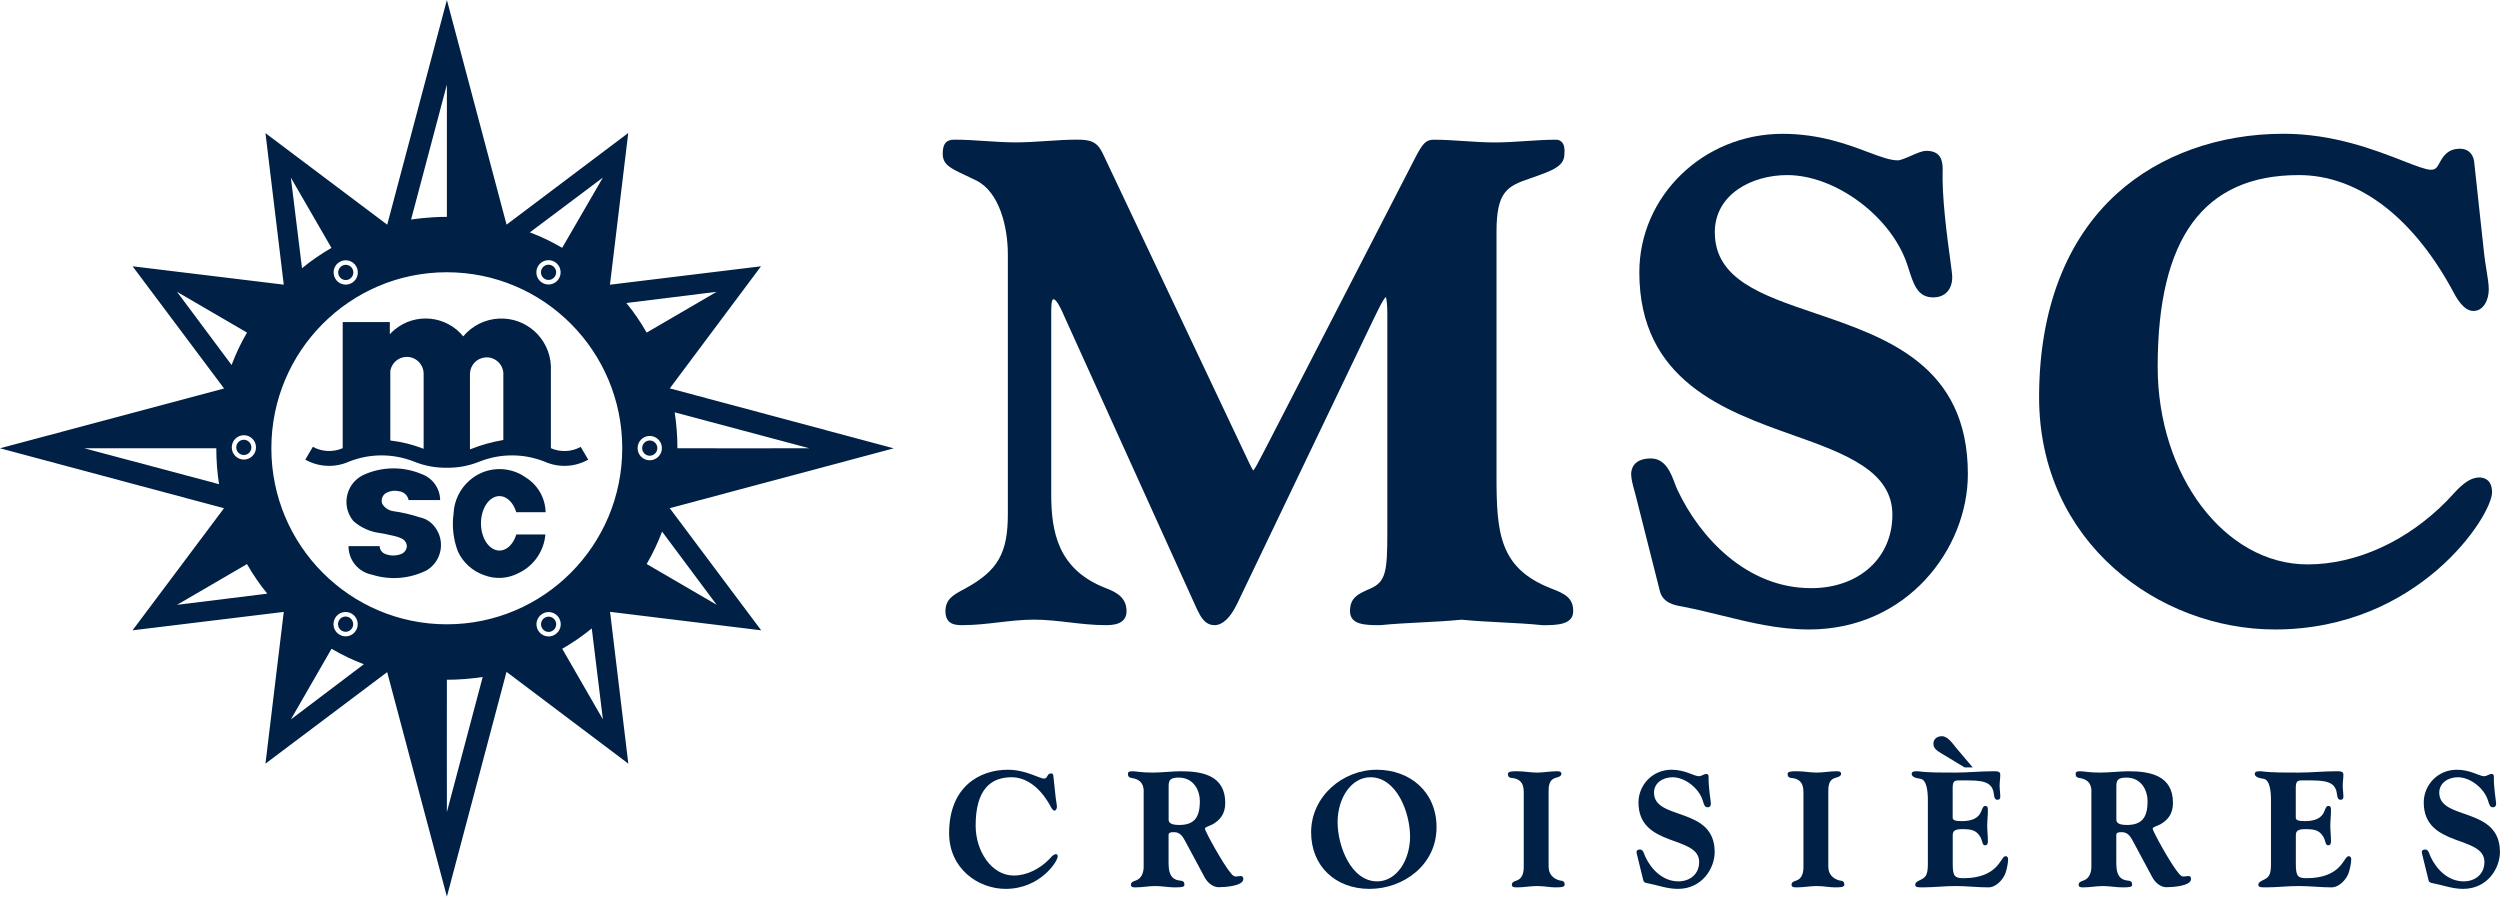 <?xml version="1.0" encoding="UTF-8"?>
<svg xmlns="http://www.w3.org/2000/svg" id="Livello_1" viewBox="0 0 449.5 161.21">
  <defs>
    <style>.cls-1,.cls-2{fill:#002046;}.cls-2{fill-rule:evenodd;}</style>
  </defs>
  <path class="cls-1" d="M277.43,112.41h-.05c-2.43-.25-4.91-.38-7.31-.5-2.38-.12-4.85-.25-7.28-.49-2.43.24-4.9.37-7.28.49-2.4.12-4.88.25-7.31.49h-.3c-2.51,0-5.17-.09-5.17-2.52s1.42-3.09,3.74-4.09c2.68-1.2,2.97-3.06,2.97-9.91v-39.64c0-1.32-.12-2.4-.25-2.85-.46.36-1.2,1.89-1.98,3.5l-.53,1.08-24.28,50.66c-1.23,2.5-2.59,3.77-4.03,3.77-1.74,0-2.5-1.53-3.1-2.76l-.07-.14-23.8-52.54c-1.2-2.85-1.77-3.15-1.95-3.15-.17,0-.44,0-.44,2.31v32.7c0,6.84,1.2,13.63,9.9,16.96,1.89.72,3.64,1.71,3.64,4.1,0,2.52-2.69,2.52-3.83,2.52-2.17,0-4.35-.25-6.47-.5-2.08-.24-4.24-.49-6.34-.49s-4.26.25-6.35.49c-2.11.25-4.3.5-6.47.5-1.16,0-3.1,0-3.1-2.52,0-2.15,1.47-2.94,3.16-3.85l.41-.22c5.86-3.21,7.65-6.34,7.65-13.4v-46.7c0-4.83-1.49-11.19-5.68-13.26-.71-.35-1.35-.65-1.92-.92-2.74-1.28-4.11-1.93-4.11-3.9,0-1.79.62-2.52,2.13-2.52,1.85,0,3.72.13,5.53.25,1.79.12,3.64.24,5.46.24s3.66-.12,5.46-.24c1.81-.12,3.68-.25,5.53-.25,2.43,0,3.62.33,4.63,2.41l23.8,50.3c.67,1.38,1.21,2.55,1.66,3.51.75,1.6,1.33,2.82,1.62,3.28.35-.36,1.01-1.65,1.56-2.72.28-.55.59-1.14.91-1.74l26.72-51.89c1.32-2.56,1.93-3.14,3.29-3.14,1.85,0,3.72.13,5.53.25,1.79.12,3.64.24,5.45.24s3.67-.12,5.46-.24c1.81-.12,3.68-.25,5.53-.25.43,0,.79.15,1.06.44.39.43.54,1.12.45,2.12,0,2.2-2.09,2.95-5.57,4.19l-.65.23c-4.05,1.37-5.99,2.34-5.99,9.53v43.97c0,10.15.47,16.55,9.79,20.19,2.48.96,4,1.67,4,4.1s-2.88,2.52-5.42,2.52h0Z"></path>
  <path class="cls-1" d="M325.27,113.18c-5.54,0-10.67-1.27-15.63-2.49-2.2-.54-4.47-1.1-6.75-1.55-.15-.03-.3-.06-.46-.09-1.26-.22-3.37-.59-3.96-2.67l-4.3-17c-.08-.35-.19-.74-.3-1.15-.28-.99-.59-2.11-.59-3,0-.66.25-2.8,3.54-2.8,2.62,0,3.6,2.59,4.31,4.48.16.43.32.85.49,1.2,4.01,8.53,12.43,17.64,24.02,17.64,8.6,0,14.61-5.43,14.61-13.2s-8.23-10.91-17.76-14.28c-12.36-4.38-27.74-9.83-27.74-29.31,0-13.73,11.54-24.9,25.74-24.9,6.6,0,11.64,1.88,15.31,3.26,2.25.84,4.03,1.51,5.41,1.51.51,0,1.57-.46,2.43-.84,1.07-.47,2-.87,2.72-.87,2.59,0,2.93,1.76,2.93,3.28-.17,4.95.77,11.96,1.34,16.15.26,1.91.38,2.85.38,3.27,0,2.25-1.31,3.65-3.42,3.65-2.78,0-3.51-2.28-4.43-5.16l-.17-.52c-2.75-8.69-12.86-16.31-21.65-16.31-6.47,0-13.02,3.53-13.02,10.27,0,8.44,8.34,11.28,18,14.56,12.89,4.38,27.5,9.35,27.5,28.92,0,13.44-10.92,27.95-28.56,27.95h0Z"></path>
  <path class="cls-1" d="M409.04,113.18c-20.85,0-42.41-15.62-42.41-41.76,0-15.73,4.87-28.41,14.09-36.7,7.66-6.88,18.27-10.67,29.87-10.67,8.99,0,16.51,2.94,21.49,4.88,2.19.86,4.09,1.59,4.98,1.59s1.09-.38,1.61-1.31c.58-1.04,1.37-2.47,3.66-2.47,1.31,0,2.25.8,2.5,2.13l1.81,16.69c.1.98.27,2,.43,2.99.21,1.32.41,2.56.41,3.47,0,1.93-.95,3.89-2.76,3.89s-3.1-2.42-3.86-3.87c-.09-.16-.16-.3-.22-.41-7.23-12.99-16.93-20.15-27.31-20.15-17.08,0-25.38,11.27-25.38,34.45,0,19.6,12.09,35.55,26.94,35.55,8.8,0,17.93-4.17,25.07-11.44.25-.26.52-.55.79-.85,1.36-1.49,3.05-3.34,5.04-3.34.69,0,2.28.26,2.28,2.67,0,4.16-13.11,24.66-39.05,24.66h0Z"></path>
  <path class="cls-1" d="M62.85,50.17c.65-.38.88-1.21.5-1.87-.37-.65-1.21-.88-1.86-.5-.65.38-.88,1.22-.5,1.87.38.65,1.21.88,1.86.5ZM97.96,111.06c-.65.38-.88,1.21-.5,1.87.38.66,1.21.88,1.86.5.66-.38.88-1.22.5-1.87-.38-.66-1.21-.88-1.86-.5ZM99.31,47.78c-.65-.38-1.49-.16-1.86.5-.38.66-.16,1.49.5,1.87.65.38,1.48.15,1.86-.5.38-.65.16-1.49-.5-1.87ZM42.48,80.44c0,.75.61,1.37,1.36,1.37s1.36-.61,1.36-1.37-.61-1.37-1.36-1.37-1.36.62-1.36,1.37ZM118.19,80.57c0-.76-.61-1.37-1.37-1.37s-1.36.62-1.36,1.37.61,1.37,1.36,1.37,1.37-.61,1.37-1.37ZM120.41,91.37l40.28-10.76-40.26-10.78,16.4-21.95-27.16,3.31,3.29-27.28-21.88,16.48L80.35,0l-10.73,40.4-21.89-16.46,3.29,27.24-27.18-3.3,16.45,21.97L0,80.6l40.27,10.78-16.44,21.95,27.19-3.31-3.29,27.28,21.88-16.45,10.74,40.36,10.72-40.41,21.9,16.5-3.28-27.29,27.17,3.32-16.45-21.97ZM145.53,80.6s-23.73.02-23.73,0c0-2.18-.17-4.37-.49-6.46l24.22,6.46ZM15.16,80.6s23.73-.02,23.73,0c0,2.18.17,4.37.49,6.46l-24.22-6.46ZM108.39,31.94l-7.31,12.62c-1.95-1.13-3.72-1.99-5.81-2.78l13.11-9.84ZM100.51,50.06c-.6,1.05-1.94,1.41-2.98.8-1.05-.6-1.4-1.94-.8-2.99.6-1.05,1.94-1.4,2.98-.8,1.04.6,1.4,1.94.8,2.99ZM80.35,15.21v23.78c-3.6,0-6.44.49-6.44.49l6.44-24.27ZM61.07,47.09c1.04-.6,2.38-.25,2.98.8.6,1.05.24,2.39-.8,2.99-1.04.61-2.38.25-2.98-.8-.6-1.05-.24-2.39.8-2.99ZM59.6,44.57c-1.95,1.13-3.57,2.24-5.3,3.66l-2-16.28,7.3,12.63ZM46.03,80.44c0,1.21-.98,2.19-2.18,2.19s-2.18-.98-2.18-2.19.98-2.19,2.18-2.19,2.18.98,2.18,2.19ZM31.83,52.47l12.58,7.33c-1.13,1.95-1.98,3.73-2.77,5.83l-9.81-13.16ZM31.83,108.75l12.58-7.33c1.12,1.96,2.23,3.58,3.65,5.32l-16.23,2.01ZM52.3,129.35l7.31-12.7c1.94,1.13,3.72,1.98,5.81,2.78l-13.12,9.92ZM60.25,111.13c.6-1.05,1.94-1.41,2.98-.8,1.04.61,1.4,1.95.8,2.99-.6,1.05-1.94,1.41-2.98.8-1.04-.6-1.4-1.95-.8-2.99ZM80.35,146s-.02-23.78,0-23.78c2.17,0,4.35-.18,6.44-.5l-6.44,24.28ZM99.73,114.14c-1.04.61-2.38.24-2.98-.8-.61-1.05-.24-2.39.8-3,1.04-.61,2.38-.24,2.98.8.6,1.05.25,2.39-.8,2.99ZM101.09,116.65c1.95-1.13,3.57-2.24,5.31-3.66l2,16.35-7.31-12.69ZM80.34,112.25c-17.42,0-31.55-14.17-31.55-31.65s14.12-31.65,31.55-31.65,31.54,14.17,31.54,31.65-14.12,31.65-31.54,31.65ZM128.85,52.47l-12.58,7.33c-1.16-1.99-2.23-3.59-3.65-5.32l16.23-2.01ZM114.64,80.57c0-1.21.98-2.19,2.18-2.19s2.19.98,2.19,2.19-.98,2.19-2.19,2.19-2.18-.98-2.18-2.19ZM119.04,95.58l9.81,13.16-12.58-7.33c1.13-1.96,1.98-3.74,2.77-5.83ZM61.46,113.41c.65.38,1.49.16,1.86-.5.38-.65.15-1.49-.5-1.87-.65-.38-1.49-.16-1.86.5-.38.65-.15,1.49.5,1.87Z"></path>
  <path class="cls-2" d="M68.26,98.2c.02.62.4,1.16.97,1.39.94.39,2,.39,2.95,0,.56-.23.94-.77.97-1.39-.03-.58-.36-1.09-.88-1.35-.42-.21-.86-.36-1.32-.47-.59-.13-1.18-.27-1.78-.39-.31-.06-.62-.11-.93-.16-1.74-.23-3.38-.98-4.7-2.14-.32-.38-.58-.8-.78-1.25-1.21-2.71,0-5.89,2.7-7.1,3.28-1.46,7.02-1.5,10.33-.11,1.98.7,3.32,2.57,3.35,4.68h-5.67c-.17-.84-.84-1.47-1.69-1.58-.73-.18-1.5-.11-2.18.22-.78.33-1.16,1.21-.89,2.01.42.73,1.16,1.23,2,1.35,1.6.22,3.17.59,4.71,1.09.65.13,1.27.4,1.81.79.52.4.95.89,1.29,1.45,1.52,2.51.72,5.77-1.78,7.29-3.05,1.54-6.58,1.83-9.84.8-2.47-.46-4.25-2.62-4.24-5.14h5.6ZM98.1,92.08c-.06-2.54-1.39-4.87-3.54-6.21-3.1-2.23-7.32-2-10.17.54-1.71,1.51-2.74,3.65-2.84,5.94-.31,2.29-.04,4.62.77,6.78.92,2.01,2.63,3.56,4.72,4.28,2.03.79,4.3.64,6.22-.38,2.72-1.29,4.55-3.93,4.8-6.93h-5.23c-.33,1.09-.93,1.97-1.67,2.46-1.67,1.11-3.64,0-4.39-2.46-.75-2.47,0-5.36,1.67-6.47,1.67-1.11,3.63,0,4.38,2.46h5.27ZM90.5,79.11v-12.12c-.16-1.66-1.62-2.88-3.28-2.72-1.5.14-2.66,1.37-2.72,2.88v13.65c1.93-.78,3.95-1.34,6-1.69h0ZM76.17,80.7v-13.55c-.03-1.67-1.41-3.01-3.07-2.98-1.44.02-2.67,1.07-2.92,2.49v12.54c2.05.24,4.07.74,5.99,1.5h0ZM105.77,82.64c-2.38,1.34-5.25,1.49-7.76.4-3.8-1.54-8.05-1.55-11.86-.02-1.85.74-3.83,1.11-5.82,1.08-1.99.03-3.97-.34-5.82-1.08-3.81-1.53-8.06-1.52-11.86.02-2.51,1.09-5.38.94-7.76-.4l1.36-2.3c1.65.91,3.64,1,5.37.24v-22.67h8.47v2.18c.28-.3.57-.57.88-.83,3.74-3.08,9.26-2.53,12.32,1.22,1.6-1.92,3.92-3.07,6.41-3.2,4.92-.25,9.11,3.56,9.35,8.5v14.81c1.73.75,3.71.67,5.36-.24l1.36,2.3h0Z"></path>
  <path class="cls-1" d="M189.82,143.47c.06.57.21,1.2.21,1.56,0,.33-.15.72-.44.72-.35,0-.68-.72-.79-.93-1.85-3.33-4.35-5.07-6.91-5.07-3.73,0-6.47,2.16-6.47,8.7,0,4.62,2.88,8.97,6.85,8.97,2.47,0,4.76-1.29,6.32-2.88.35-.36.79-.96,1.26-.96.24,0,.32.15.32.42,0,.9-3.18,5.82-9.35,5.82-4.94,0-10.17-3.63-10.17-10.02,0-8.37,5.5-11.4,10.56-11.4,3.23,0,5.7,1.59,6.5,1.59.73,0,.47-.93,1.29-.93.26,0,.35.18.38.33l.44,4.08Z"></path>
  <path class="cls-1" d="M205.65,142.36c0-1.77-1-2.31-2.23-2.49-.38-.06-.62-.24-.62-.72,0-.3.12-.48.82-.48s1.5.24,3.59.24c1.59,0,3.76-.24,5.06-.24,3.94,0,8.03.75,8.03,5.7,0,2.04-1,3.09-2.21,3.81-.59.33-1.44.51-1.44.81,0,.45,3.29,6.45,4.73,8.1.29.33.53.51.79.51.32,0,.65-.09.91-.09.35,0,.47.21.47.54,0,1.29-3.47,1.47-4.44,1.47-.85,0-1.88-.6-2.53-1.8l-3.44-6.42c-.5-.93-.97-1.68-2.06-1.68-.76,0-.97.15-.97.54v5.1c0,2.46,1,3,2.23,3.09.38.03.62.24.62.72,0,.39-.35.48-1.71.48-1.18,0-2.35-.24-3.53-.24s-2.35.24-3.53.24c-.41,0-.85,0-.85-.48s.5-.63.79-.72c1.15-.36,1.5-1.5,1.5-2.49v-13.5ZM210.12,147.28c0,.36,0,1.05,1.88,1.05,2.65,0,3.73-1.26,3.73-4.26,0-2.16-1.26-4.26-3.79-4.26-1.56,0-1.82.48-1.82,1.56v5.91Z"></path>
  <path class="cls-1" d="M247.53,138.4c6.03,0,10.76,3.99,10.76,10.35,0,6.75-5.94,11.07-12.05,11.07s-10.5-4.08-10.5-10.17c0-6.45,5.67-11.25,11.79-11.25ZM247.62,158.47c3.47,0,5.91-3.78,5.91-8.07s-2.41-10.65-7.12-10.65c-3.47,0-5.91,3.78-5.91,8.07s2.41,10.65,7.12,10.65Z"></path>
  <path class="cls-1" d="M278.45,155.86c0,1.86,1.62,2.43,2.26,2.49.38.03.62.24.62.72s-.85.48-1.71.48c-.91,0-2.09-.24-3.26-.24s-2.35.24-3.53.24c-.56,0-1,0-1-.48s.5-.63.79-.72c1.15-.36,1.35-1.5,1.35-2.49v-13.5c0-1.86-1-2.4-2.23-2.49-.38-.03-.62-.24-.62-.72s.85-.48,1.71-.48c1.18,0,2.35.24,3.53.24s2.35-.24,3.53-.24c.41,0,.85,0,.85.48s-.79.63-1.09.72c-1.15.36-1.21,1.5-1.21,2.49v13.5Z"></path>
  <path class="cls-1" d="M294.46,154.15c-.06-.27-.21-.69-.21-.96,0-.21.12-.45.62-.45.59,0,.74.81.94,1.26,1.09,2.37,3.21,4.47,5.97,4.47,2.06,0,3.73-1.29,3.73-3.48,0-4.89-10.91-2.52-10.91-10.71,0-3.09,2.47-5.88,5.94-5.88,2.5,0,4,1.17,4.97,1.17.32,0,.97-.42,1.23-.42.38,0,.47.18.47.57-.06,1.71.41,4.44.41,4.77,0,.39-.18.66-.59.66-.53,0-.65-.48-.88-1.23-.68-2.19-3.18-4.17-5.41-4.17-1.79,0-3.35,1.05-3.35,2.76,0,5.1,10.91,2.4,10.91,10.68,0,2.91-2.23,6.63-6.62,6.63-1.88,0-3.53-.63-5.32-.99-.29-.06-.76-.09-.88-.51l-1.03-4.17Z"></path>
  <path class="cls-1" d="M328.74,155.86c0,1.86,1.62,2.43,2.26,2.49.38.03.62.24.62.72s-.85.48-1.71.48c-.91,0-2.09-.24-3.26-.24s-2.35.24-3.53.24c-.56,0-1,0-1-.48s.5-.63.79-.72c1.15-.36,1.35-1.5,1.35-2.49v-13.5c0-1.86-1-2.4-2.23-2.49-.38-.03-.62-.24-.62-.72s.85-.48,1.71-.48c1.18,0,2.35.24,3.53.24s2.35-.24,3.53-.24c.41,0,.85,0,.85.48s-.79.63-1.09.72c-1.15.36-1.21,1.5-1.21,2.49v13.5Z"></path>
  <path class="cls-1" d="M346.63,143.89c0-1.47-.15-3.72-1.38-3.87-.91-.12-1.53-.39-1.53-.87s.5-.48,1.09-.48c2.26.3,4.53.21,6.79.24,2.26,0,4.53-.24,6.79-.24.68,0,1.26,0,1.26.6,0,.66-.12,1.32-.12,1.98s.12,1.32.12,1.98c0,.33-.09.57-.53.57-.47,0-.56-.54-.59-.81-.21-1.89-1.06-2.67-4.5-2.67h-1.91c-.82,0-1.03.27-1.03,1.44v5.25c0,.48.5.63,1.68.63,1.71,0,3-.51,3.47-1.8.32-.84.44-.93.74-.93.44,0,.44.42.44.84,0,.9-.12,1.8-.12,2.7s.12,1.8.12,2.7c0,.42,0,.84-.56.84-.44,0-.44-.9-.79-1.5-.74-1.23-1.59-1.41-3.29-1.41-1.41,0-1.68.39-1.68,1.14v5.13c0,2.22.38,2.55,1.94,2.55,3.09,0,4.79-.96,5.79-1.95,1-.99,1.29-2.01,1.76-2.01.35,0,.47.27.47.57,0,.6-.23,1.77-.44,2.37-.38,1.2-1.71,2.67-3.09,2.67-1.97,0-3.94-.24-5.91-.24s-3.94.24-5.91.24c-.91,0-1.35,0-1.35-.48s.59-.69,1.12-.96c.97-.48,1.15-1.2,1.15-2.91v-11.31ZM353.24,137.98l-4.23-2.55c-.82-.51-1.38-.9-1.38-1.71,0-.87.68-1.35,1.53-1.35,1.09,0,1.97,1.41,2.59,2.13l2.94,3.48h-1.44Z"></path>
  <path class="cls-1" d="M376.05,142.36c0-1.77-1-2.31-2.23-2.49-.38-.06-.62-.24-.62-.72,0-.3.12-.48.82-.48s1.5.24,3.59.24c1.59,0,3.76-.24,5.06-.24,3.94,0,8.03.75,8.03,5.7,0,2.04-1,3.09-2.21,3.81-.59.33-1.44.51-1.44.81,0,.45,3.29,6.45,4.73,8.1.29.33.53.51.79.51.32,0,.65-.09.91-.09.35,0,.47.21.47.54,0,1.29-3.47,1.47-4.44,1.47-.85,0-1.88-.6-2.53-1.8l-3.44-6.42c-.5-.93-.97-1.68-2.06-1.68-.76,0-.97.15-.97.54v5.1c0,2.46,1,3,2.23,3.09.38.03.62.24.62.72,0,.39-.35.48-1.71.48-1.18,0-2.35-.24-3.53-.24s-2.35.24-3.53.24c-.41,0-.85,0-.85-.48s.5-.63.79-.72c1.15-.36,1.5-1.5,1.5-2.49v-13.5ZM380.52,147.28c0,.36,0,1.05,1.88,1.05,2.65,0,3.73-1.26,3.73-4.26,0-2.16-1.26-4.26-3.79-4.26-1.56,0-1.82.48-1.82,1.56v5.91Z"></path>
  <path class="cls-1" d="M408.32,143.89c0-1.47-.15-3.72-1.38-3.87-.91-.12-1.53-.39-1.53-.87s.5-.48,1.09-.48c2.26.3,4.53.21,6.79.24,2.26,0,4.53-.24,6.79-.24.68,0,1.26,0,1.26.6,0,.66-.12,1.32-.12,1.98s.12,1.32.12,1.98c0,.33-.09.57-.53.57-.47,0-.56-.54-.59-.81-.21-1.89-1.06-2.67-4.5-2.67h-1.91c-.82,0-1.03.27-1.03,1.44v5.25c0,.48.5.63,1.68.63,1.71,0,3-.51,3.47-1.8.32-.84.44-.93.74-.93.44,0,.44.42.44.84,0,.9-.12,1.8-.12,2.7s.12,1.8.12,2.7c0,.42,0,.84-.56.84-.44,0-.44-.9-.79-1.5-.74-1.23-1.59-1.41-3.29-1.41-1.41,0-1.68.39-1.68,1.14v5.13c0,2.22.38,2.55,1.94,2.55,3.09,0,4.79-.96,5.79-1.95,1-.99,1.29-2.01,1.76-2.01.35,0,.47.27.47.57,0,.6-.23,1.77-.44,2.37-.38,1.2-1.71,2.67-3.09,2.67-1.97,0-3.94-.24-5.91-.24s-3.94.24-5.91.24c-.91,0-1.35,0-1.35-.48s.59-.69,1.12-.96c.97-.48,1.15-1.2,1.15-2.91v-11.31Z"></path>
  <path class="cls-1" d="M435.65,154.15c-.06-.27-.21-.69-.21-.96,0-.21.12-.45.62-.45.59,0,.74.81.94,1.26,1.09,2.37,3.21,4.47,5.97,4.47,2.06,0,3.73-1.29,3.73-3.48,0-4.89-10.91-2.52-10.91-10.71,0-3.09,2.47-5.88,5.94-5.88,2.5,0,4,1.17,4.97,1.17.32,0,.97-.42,1.23-.42.38,0,.47.18.47.57-.06,1.71.41,4.44.41,4.77,0,.39-.18.66-.59.66-.53,0-.65-.48-.88-1.23-.68-2.19-3.18-4.17-5.41-4.17-1.79,0-3.35,1.05-3.35,2.76,0,5.1,10.91,2.4,10.91,10.68,0,2.91-2.23,6.63-6.62,6.63-1.88,0-3.53-.63-5.32-.99-.29-.06-.76-.09-.88-.51l-1.03-4.17Z"></path>
</svg>
